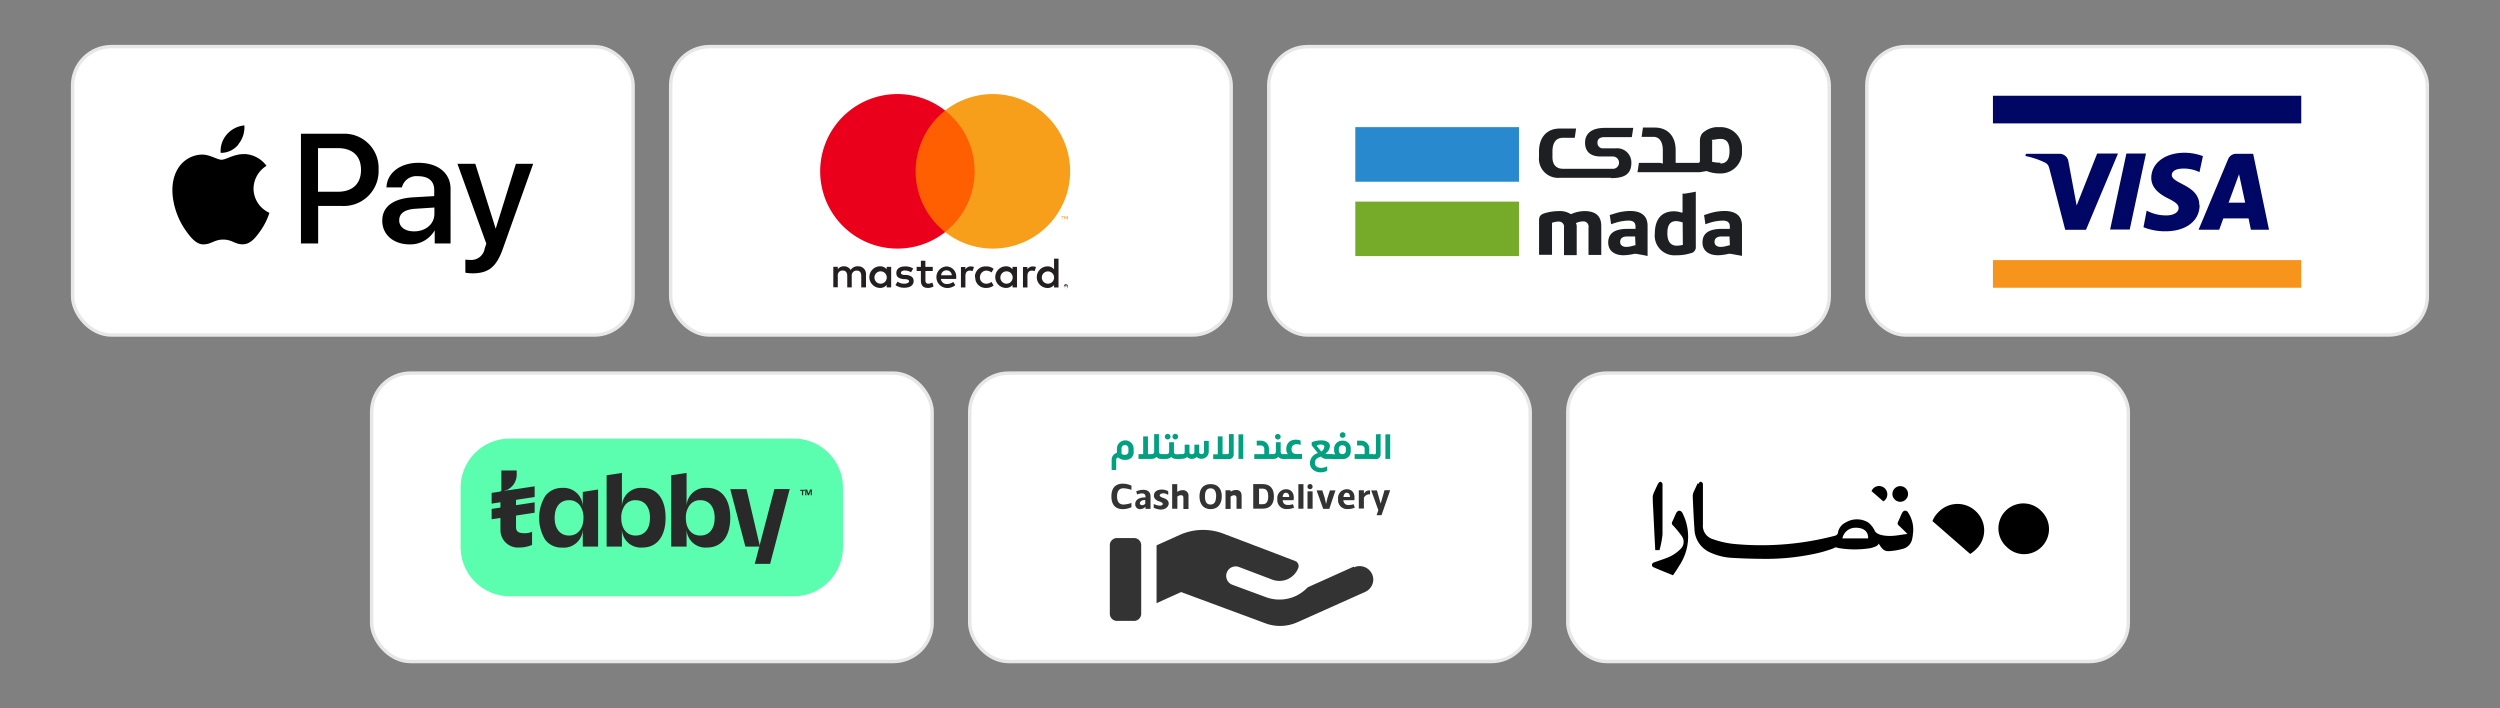 <svg xmlns="http://www.w3.org/2000/svg" xmlns:xlink="http://www.w3.org/1999/xlink" id="Layer_1" data-name="Layer 1" viewBox="0 0 407.05 115.3"><rect x="0" y="0" width="407.05" height="115.3" fill="#808080" stroke="none"/><defs><style>.cls-1{fill:none;}.cls-2{fill:#fff;stroke:#e7e7e7;stroke-width:0.56px;}.cls-3{fill:#231f20;}.cls-4{fill:#ff5f00;}.cls-5{fill:#eb001b;}.cls-6{fill:#f79e1b;}.cls-7{clip-path:url(#clip-path);}.cls-8{fill:#76aa29;}.cls-9{fill:#2889ce;}.cls-10{fill:#1d1f22;}.cls-11{fill:#f6941c;}.cls-12{fill:#000664;}.cls-13{fill:#5afeae;}.cls-14{fill:#292929;}.cls-15{clip-path:url(#clip-path-9);}.cls-16{fill:#333;}.cls-17{fill:#00a081;}</style><clipPath id="clip-path"><rect class="cls-1" x="220.67" y="20.7" width="62.96" height="21.04"></rect></clipPath><clipPath id="clip-path-9"><rect class="cls-1" x="268.96" y="76.11" width="42.7" height="17.67"></rect></clipPath></defs><rect class="cls-2" x="109.2" y="7.59" width="91.26" height="46.96" rx="6.32"></rect><rect class="cls-2" x="206.58" y="7.59" width="91.26" height="46.96" rx="6.32"></rect><rect class="cls-2" x="303.96" y="7.59" width="91.26" height="46.96" rx="6.32"></rect><rect class="cls-2" x="11.82" y="7.59" width="91.26" height="46.96" rx="6.32"></rect><path d="M38.83,23.51a3.65,3.65,0,0,1-2.9,1.38,4.09,4.09,0,0,1,1-3,4.3,4.3,0,0,1,2.86-1.47,4.35,4.35,0,0,1-1,3.09m1,1.59c-1.59-.08-3,.91-3.71.91s-1.92-.86-3.19-.84a4.71,4.71,0,0,0-4,2.42c-1.72,3-.45,7.34,1.22,9.75.82,1.18,1.79,2.5,3.08,2.45s1.7-.78,3.16-.78,1.9.78,3.19.77,2.17-1.19,3-2.39a11,11,0,0,0,1.33-2.74,4.35,4.35,0,0,1-2.59-3.93A4.43,4.43,0,0,1,43.39,27a4.67,4.67,0,0,0-3.58-1.92M49,21.78V39.64H51.8V33.53h3.84a5.67,5.67,0,0,0,6-5.9,5.57,5.57,0,0,0-5.87-5.85Zm2.78,2.34H55c2.41,0,3.78,1.28,3.78,3.54S57.4,31.22,55,31.22H51.78ZM66.69,39.79a4.57,4.57,0,0,0,4.09-2.29h0v2.14h2.58V30.75c0-2.57-2.06-4.24-5.23-4.24-3,0-5.13,1.68-5.2,4h2.51a2.42,2.42,0,0,1,2.62-1.82c1.7,0,2.64.79,2.64,2.24v1l-3.46.2c-3.23.2-5,1.52-5,3.81S64.1,39.79,66.69,39.79Zm.73-2.12C66,37.67,65,37,65,35.87s.9-1.77,2.64-1.88l3.09-.2v1C70.73,36.49,69.31,37.67,67.42,37.67Zm9.42,6.84c2.7,0,4-1,5.09-4.16l4.88-13.68H84L80.71,37.24h0L77.39,26.67H74.48l4.7,13-.26.79a2.21,2.21,0,0,1-2.34,1.86,6.91,6.91,0,0,1-.81-.05v2.13a5.15,5.15,0,0,0,1.07.09Z"></path><rect class="cls-2" x="60.51" y="60.75" width="91.26" height="46.96" rx="6.32"></rect><rect class="cls-2" x="157.89" y="60.75" width="91.26" height="46.96" rx="6.32"></rect><rect class="cls-2" x="255.27" y="60.75" width="91.26" height="46.96" rx="6.32"></rect><rect class="cls-1" x="128.24" y="10.01" width="51.31" height="42.09"></rect><path class="cls-3" d="M141,46.79v-2.1a1.24,1.24,0,0,0-1.15-1.33h-.16a1.29,1.29,0,0,0-1.18.6,1.24,1.24,0,0,0-1.1-.6,1.15,1.15,0,0,0-1,.49v-.41h-.73v3.33h.73V44.93a.77.77,0,0,1,.67-.88s.1,0,.14,0c.48,0,.73.31.73.88v1.86h.73V44.94a.8.8,0,0,1,.69-.88.57.57,0,0,1,.13,0c.5,0,.73.32.73.88V46.8Zm10.86-3.34h-1.19v-1h-.73v1h-.69v.67h.69v1.52c0,.78.3,1.24,1.16,1.24a1.78,1.78,0,0,0,.91-.25l-.21-.63a1.32,1.32,0,0,1-.64.19c-.36,0-.48-.22-.48-.56V44.12h1.19v-.67Zm6.2-.07a1,1,0,0,0-.88.49v-.4h-.72V46.8h.73V44.93c0-.55.24-.87.72-.87a1.08,1.08,0,0,1,.44.09l.23-.68a1.58,1.58,0,0,0-.52-.09Zm-9.37.34a2.42,2.42,0,0,0-1.36-.34c-.85,0-1.39.4-1.39,1.07s.41.88,1.15,1l.34,0c.41.06.59.16.59.34s-.27.4-.76.4a1.73,1.73,0,0,1-1.12-.34l-.34.57a2.42,2.42,0,0,0,1.44.43c1,0,1.52-.45,1.52-1.09s-.45-.89-1.16-1l-.34,0c-.32,0-.57-.11-.57-.33s.24-.39.64-.39a2.09,2.09,0,0,1,1,.29Zm19.47-.34a1,1,0,0,0-.88.49v-.4h-.72V46.8h.73V44.93c0-.55.24-.87.72-.87a1.17,1.17,0,0,1,.45.09l.22-.68a1.58,1.58,0,0,0-.52-.09Zm-9.37,1.74a1.68,1.68,0,0,0,1.62,1.76h.16a1.82,1.82,0,0,0,1.21-.4l-.34-.58a1.43,1.43,0,0,1-.88.29,1,1,0,0,1-1-1.13,1.06,1.06,0,0,1,1-1,1.48,1.48,0,0,1,.88.3l.34-.58a1.75,1.75,0,0,0-1.21-.4A1.69,1.69,0,0,0,158.74,45v.15Zm6.8,0V43.45h-.73v.4a1.29,1.29,0,0,0-1.05-.49,1.76,1.76,0,0,0,0,3.52,1.29,1.29,0,0,0,1.05-.49v.4h.73Zm-2.71,0a1,1,0,0,1,2,.12,1,1,0,0,1-1,.95,1,1,0,0,1-1-1Zm-8.76-1.74a1.74,1.74,0,0,0-1.65,1.84,1.76,1.76,0,0,0,1.71,1.67,2.07,2.07,0,0,0,1.37-.46l-.35-.53a1.57,1.57,0,0,1-1,.34.92.92,0,0,1-1-.82h2.49c0-.09,0-.18,0-.28a1.62,1.62,0,0,0-1.61-1.76Zm0,.64a.83.83,0,0,1,.85.8h-1.73a.83.83,0,0,1,.88-.8Zm18.23,1.1v-3h-.73v1.74a1.29,1.29,0,0,0-1.05-.49,1.76,1.76,0,0,0,0,3.52,1.29,1.29,0,0,0,1.05-.49v.4h.73Zm1.21,1.19.13,0a.31.31,0,0,1,.11.08.23.23,0,0,1,.07.1.36.36,0,0,1,0,.25.21.21,0,0,1-.07.11.34.34,0,0,1-.11.07.31.31,0,0,1-.13,0,.33.33,0,0,1-.31-.21.36.36,0,0,1,0-.25.23.23,0,0,1,.07-.1l.11-.08.13,0Zm0,.6a.18.18,0,0,0,.1,0,.16.16,0,0,0,.08-.06.27.27,0,0,0,0-.37l-.08-.06h-.2l-.09.06a.25.25,0,0,0,0,.37s0,.05.09.06l.1,0Zm0-.42a.11.11,0,0,1,.09,0,.11.11,0,0,1,0,.08,0,0,0,0,1,0,0,.08.08,0,0,1-.07,0l.1.12h-.07l-.09-.12h0v.12h-.06v-.31Zm-.07.06v.09h.12s0,0,0,0,0,0,0,0l-.05,0Zm-3.86-1.43a1,1,0,1,1,1,1.07,1,1,0,0,1-1-1Zm-24.53,0V43.45h-.73v.4a1.31,1.31,0,0,0-1.06-.49,1.76,1.76,0,0,0,0,3.52,1.31,1.31,0,0,0,1.06-.49v.4h.73Zm-2.72,0a1,1,0,0,1,2,.12,1,1,0,0,1-1,.95,1,1,0,0,1-1-1v-.09Z"></path><rect class="cls-4" x="148.4" y="17.99" width="11.01" height="19.78"></rect><path class="cls-5" d="M149.08,27.88A12.62,12.62,0,0,1,153.89,18a12.58,12.58,0,1,0,0,19.79A12.62,12.62,0,0,1,149.08,27.88Z"></path><path class="cls-6" d="M174.24,27.88a12.58,12.58,0,0,1-20.36,9.9A12.58,12.58,0,0,0,156,20.11,12.88,12.88,0,0,0,153.88,18a12.59,12.59,0,0,1,20.36,9.89Z"></path><path class="cls-6" d="M173.05,35.69v-.4h.17V35.2h-.42v.09H173v.4Zm.81,0V35.2h-.14l-.15.34-.14-.34h-.14v.49h.09v-.37l.13.31h.09l.14-.31v.37Z"></path><g class="cls-7"><rect class="cls-8" x="220.67" y="32.82" width="26.65" height="8.87"></rect></g><g class="cls-7"><rect class="cls-9" x="220.67" y="20.7" width="26.65" height="8.89"></rect></g><g class="cls-7"><path class="cls-10" d="M274.17,31.52l-.22,0v3.09l-.18,0h0a4.18,4.18,0,0,0-1.18-.21c-2.59,0-3.15,2-3.15,3.61a3.2,3.2,0,0,0,3.47,3.55,7.35,7.35,0,0,0,2.32-.32,1,1,0,0,0,.88-1.13v-8.9c-.63.13-1.26.23-1.89.33M274,39.89l-.11,0A3.8,3.8,0,0,1,273,40c-.69,0-1.52-.35-1.52-2,0-.86.14-2,1.45-2h0a3.78,3.78,0,0,1,.94.19l.1,0Z"></path></g><g class="cls-7"><path class="cls-10" d="M280.75,34.35a8.73,8.73,0,0,0-2.64.46l-.65.2.21,1.5.66-.22a7.65,7.65,0,0,1,2.16-.37c.28,0,1.16,0,1.16.94v.4h-1.22c-2.2,0-3.23.71-3.23,2.23,0,1.29.95,2.07,2.53,2.07a8.15,8.15,0,0,0,1.75-.24h.07l.2,0,1.88.34V36.76c0-1.6-1-2.41-2.88-2.41m.91,5.59-.11,0-.39.1a3.53,3.53,0,0,1-1,.16c-.61,0-1-.31-1-.81,0-.34.15-.89,1.15-.89h1.29Z"></path></g><g class="cls-7"><path class="cls-10" d="M265.4,34.35a8.63,8.63,0,0,0-2.64.46l-.66.2.22,1.5.66-.22a7.65,7.65,0,0,1,2.15-.37c.29,0,1.16,0,1.16.94v.4h-1.21c-2.2,0-3.23.71-3.23,2.23,0,1.29.94,2.07,2.52,2.07a8.32,8.32,0,0,0,1.76-.24h.06l.19,0c.62.12,1.26.22,1.88.36V36.78c0-1.62-1-2.43-2.86-2.43m.89,5.59-.11,0-.39.1a3.42,3.42,0,0,1-1,.16c-.61,0-1-.31-1-.81,0-.34.15-.89,1.15-.89h1.29Z"></path></g><g class="cls-7"><path class="cls-10" d="M258,34.37a5.36,5.36,0,0,0-2.14.47l-.08,0-.07,0a3.26,3.26,0,0,0-1.92-.47,8.22,8.22,0,0,0-2.27.34c-.67.2-.93.52-.93,1.14v5.64h2.11V36.25l.1,0a3,3,0,0,1,.93-.17.84.84,0,0,1,.92,1v4.46h2.07V36.93a1.17,1.17,0,0,0-.07-.46l-.06-.13.13-.07a2.71,2.71,0,0,1,1-.22.84.84,0,0,1,.92,1v4.46h2.08V36.81c0-1.65-.91-2.44-2.75-2.44"></path></g><g class="cls-7"><path class="cls-10" d="M280.11,20.7h-.05a3.74,3.74,0,0,0-2.89,1,2,2,0,0,0-.39,1.17V26c0,.27,0,.37-.07.39l-.06.13h-3.82V24.33h0c-.05-2.3-1.42-3.56-3.39-3.56h-1.93c-.09.55-.14,1-.22,1.51h1.92c1,0,1.53.86,1.53,2.17v2.21l-.14-.07a1.43,1.43,0,0,0-.45-.07h-3.3c-.07.42-.14,1-.24,1.52h10.17l1.1-.19a5.56,5.56,0,0,0,2.12.39,3.47,3.47,0,0,0,3.63-3.75,3.47,3.47,0,0,0-3.52-3.79m0,5.79a6.27,6.27,0,0,1-1.22-.12l-.12,0v-3a2.11,2.11,0,0,0,0-.43l-.07-.14.14-.05.1,0v0l.14,0,0,0a5,5,0,0,1,1.08-.13h0c1.29,0,1.44,1.14,1.44,2,0,1.69-.8,2-1.5,2"></path></g><g class="cls-7"><path class="cls-10" d="M262.29,29h.1c2.2,0,3.23-.72,3.23-2.52a2.31,2.31,0,0,0-2.52-2.33h-2a.88.88,0,0,1-1-.92c0-.39.15-.9,1.15-.9h4.44c.1-.57.14-.94.24-1.51h-4.62c-2.15,0-3.23.91-3.23,2.41s.94,2.25,2.53,2.25h2a1,1,0,0,1,1,1,1,1,0,0,1-1.14,1h-8c-1,0-1.7-.58-1.7-1.89v-.91c0-1.38.53-2.24,1.7-2.24h1.93c.09-.59.14-1,.22-1.51h-2.66c-2,0-3.33,1.31-3.38,3.62v1a3.12,3.12,0,0,0,3.38,3.4h8.37Z"></path></g><rect class="cls-11" x="324.49" y="42.35" width="50.2" height="4.5"></rect><rect class="cls-12" x="324.49" y="15.59" width="50.2" height="4.5"></rect><path class="cls-12" d="M344.83,25.05l-5.19,12.37h-3.38l-2.56-9.88c-.16-.61-.28-.83-.76-1.08a13.29,13.29,0,0,0-3.16-1.06l.08-.36h5.46a1.46,1.46,0,0,1,1.46,1.26l1.34,7.16L341.46,25h3.37Zm13.26,8.33c0-3.27-4.52-3.44-4.48-4.9,0-.44.43-.91,1.35-1a5.81,5.81,0,0,1,3.16.55l.56-2.61a8.73,8.73,0,0,0-3-.55c-3.16,0-5.39,1.68-5.41,4.09,0,1.79,1.6,2.78,2.79,3.37s1.68,1,1.66,1.53c0,.83-1,1.2-1.91,1.21a6.63,6.63,0,0,1-3.29-.78L349,37a9.63,9.63,0,0,0,3.56.66c3.36,0,5.57-1.68,5.58-4.25m8.35,4h2.95l-2.58-12.37h-2.73a1.42,1.42,0,0,0-1.36.91l-4.8,11.46h3.36l.67-1.85h4.11ZM362.86,33l1.7-4.64,1,4.64Zm-13.45-8-2.65,12.37h-3.19l2.65-12.37Z"></path><path class="cls-13" d="M129.27,97.08H83a8,8,0,0,1-8-8V79.41a8,8,0,0,1,8-8h46.25a8,8,0,0,1,8,8v9.64A8,8,0,0,1,129.27,97.08Z"></path><path class="cls-14" d="M126.08,79.64l-3.19,12.17v0h2.5l3.19-12.18h-2.5ZM86.67,86.55a2.62,2.62,0,0,1-1.19.27c-.89,0-1.39-.15-1.46-.88V82h0V79.71L81.79,80a2.75,2.75,0,0,0,2.34-2.65V76.6h-2.5V80l-.15,0v6.3a2.85,2.85,0,0,0,3.15,2.84,4.91,4.91,0,0,0,2-.42h0l0-2.23Z"></path><path class="cls-14" d="M87.05,79.18l-7,1.07V82l7-1.08Zm0,2.61-7,1.07v1.69l7-1.07Zm7.84.8a3.11,3.11,0,0,0-3.34-3.15,3.38,3.38,0,0,0-2.77,1.31,6.89,6.89,0,0,0,0,7.15,3.34,3.34,0,0,0,2.77,1.26A3.08,3.08,0,0,0,94.89,86v3h2.49v-9.3l-2.49.39v2.53ZM95,84.32c0,1.73-.92,2.88-2.34,2.88s-2.35-1.07-2.35-2.88.89-2.88,2.35-2.88a2.14,2.14,0,0,1,1.73.81A3.44,3.44,0,0,1,95,84.32Zm9.61-4.88a3.09,3.09,0,0,0-3.35,3.15V77l-2.49.38V89h2.49V86a3.08,3.08,0,0,0,3.35,3.15c2.34,0,3.76-1.8,3.76-4.84S107,79.44,104.65,79.44Zm-1.12,7.76c-1.42,0-2.34-1.11-2.34-2.88a3.44,3.44,0,0,1,.61-2.07,2.08,2.08,0,0,1,1.73-.81c1.46,0,2.34,1.08,2.34,2.88s-.88,2.88-2.34,2.88Zm11.64-7.76a3.07,3.07,0,0,0-3.34,3.15V77l-2.5.38V89h2.5V86a3.07,3.07,0,0,0,3.34,3.15c2.34,0,3.77-1.8,3.77-4.84s-1.43-4.88-3.77-4.88Zm-1.11,7.76c-1.42,0-2.35-1.11-2.35-2.88a3.37,3.37,0,0,1,.62-2.07,2.08,2.08,0,0,1,1.73-.81c1.46,0,2.34,1.08,2.34,2.88s-.88,2.88-2.34,2.88Zm4.88-7.56h2.65L123.74,89h-2.38Zm11.67,1v-.73h-.3v-.16h.8v.16h-.3v.73Zm.54,0v-.93h.31l.15.43c0,.11.08.15.08.19s0-.08.08-.19l.15-.43h.31v.93H132v-.73l-.27.73h-.2l-.23-.73v.73Z"></path><g class="cls-15"><path d="M273.42,83.15a.66.66,0,0,0-.46.31c-.25.48-.44,1-.68,1.48a.46.46,0,0,0,.12.61,16.52,16.52,0,0,1,1.41,1.72,1.58,1.58,0,0,1-.2,2.13A6.09,6.09,0,0,1,272,90.57c-.86.41-1.79.67-2.68,1-.12,0-.32.2-.33.31a.38.38,0,0,0,.25.48c1,.45,2.08.86,3.16,1.31.35-.53.7-1,1-1.54a8.47,8.47,0,0,0,.5-8.67A.64.64,0,0,0,273.42,83.15Zm36.87-3.63,0,0a1.27,1.27,0,0,0-2.07.42,1.25,1.25,0,0,0,.28,1.38l0,0a1.25,1.25,0,0,0,1.8,0,1.27,1.27,0,0,0,.27-1.39A1.39,1.39,0,0,0,310.29,79.52Zm-5.28,0a1.6,1.6,0,0,0-.29.44l1.92,1.67a1.05,1.05,0,0,0,.27-.2l0,0a1.35,1.35,0,0,0-1.46-2.2,1.35,1.35,0,0,0-.44.29Zm-28.58-.86s-.47,1-.69,1.49a1.7,1.7,0,0,0-.13.67c.08,1.76.15,3.52.28,5.28A4.31,4.31,0,0,0,278.55,90a9.87,9.87,0,0,0,3.63.84c1.58.09,3.16.14,4.75.15a37.82,37.82,0,0,0,7.81-.68,22.19,22.19,0,0,0,3.71-1c.48-.26.45-.2.94-.07a15.9,15.9,0,0,0,5.21,0c.6-.18,1.15-.32,1.29-.74.55.88.86,1.32,1.81,1.23a10,10,0,0,0,2-.34,2.05,2.05,0,0,0,1.59-1.44,5.38,5.38,0,0,0,.17-1,5,5,0,0,0-.77-3.48.53.53,0,0,0-.6-.31c-.12,0-.31.2-.39.35-.24.47-.42,1-.65,1.43a.48.48,0,0,0,.13.64c.48.45.94.9,1.39,1.36-1,.11-1.4.23-2.3.3s-2.55,0-3-.77a3.73,3.73,0,0,0-1.1-1.41,3.55,3.55,0,0,0-3.64,0,2.29,2.29,0,0,0-1.25,1.53.64.64,0,0,1-.48.63,47.28,47.28,0,0,1-16.2,1.37,14.54,14.54,0,0,1-3.78-.83,2.25,2.25,0,0,1-1.55-2.36c0-2.17,0-4.34,0-6.51a.42.42,0,0,0-.38-.45h0c-.17,0-.39.39-.39.39Zm27.75,9-4.2,0a2.15,2.15,0,0,1,2-1.73c2.46-.09,2.18,1.78,2.18,1.78Z"></path><path d="M270.69,78.91a.42.42,0,0,0-.38-.46h0c-.17,0-.39.39-.39.39s-.48,1-.69,1.5a1.54,1.54,0,0,0-.13.67c0,.86.07,1.73.11,2.59l.18,3.69q.06,1.13.12,2.28h.69a14.61,14.61,0,0,0,.49-2.56c0-1.15,0-6.55,0-8.1Z"></path></g><path d="M332.43,83.27l-.12-.12a4.06,4.06,0,0,0-5.73,5.76l.12.11a4,4,0,0,0,5.73,0,4.07,4.07,0,0,0,.88-4.43A4.36,4.36,0,0,0,332.43,83.27Z"></path><path d="M315.57,83.43a4.17,4.17,0,0,0-.93,1.41l6.14,5.35a4.36,4.36,0,0,0,.86-.66l.13-.13a4.23,4.23,0,0,0,0-6.09,4.3,4.3,0,0,0-6.08,0Z"></path><path class="cls-16" d="M184.51,101.09H182A1.17,1.17,0,0,1,180.7,100V88.67A1.17,1.17,0,0,1,182,87.61h2.55a1.17,1.17,0,0,1,1.26,1.06V100A1.17,1.17,0,0,1,184.51,101.09Z"></path><path class="cls-16" d="M220.43,92.25l-7.5,3.37a6.54,6.54,0,0,1-2,1.44,6.33,6.33,0,0,1-4.86.15l-5.42-2a1.54,1.54,0,1,1,1.09-2.89l5.43,2.06a3.29,3.29,0,0,0,4.21-1.89.88.88,0,0,0-.51-1.15c-2.79-1.08-11.7-4.46-11.7-4.46a9.29,9.29,0,0,0-7.08.21l-3.78,1.7v9.42l4-1.81,13.7,5.08a6.9,6.9,0,0,0,5.28-.19l11-4.92a2.24,2.24,0,0,0,1.31-2,2.22,2.22,0,0,0-3.13-2Z"></path><path class="cls-17" d="M182.06,74.49a.36.36,0,0,0-.32.38v1.66H181V74.87a1.15,1.15,0,0,1,.86-1.14v-.67a1.36,1.36,0,0,1,2.72,0v.38a1.25,1.25,0,0,1-1.33,1.43A1.58,1.58,0,0,1,182.06,74.49Zm1.67-1v-.47a.56.56,0,1,0-1.12,0v.85a.7.7,0,0,0,.56.18A.52.52,0,0,0,183.73,73.53Z"></path><path class="cls-17" d="M189.34,73.94v.78H189a.92.92,0,0,1-.7-.33,1.08,1.08,0,0,1-.83.33h-2.1v-.78h.76V71.05h.78v2.89h.58c.35,0,.43-.21.43-.46V70.69h.78v2.79c0,.25.08.46.43.46Z"></path><path class="cls-17" d="M192.33,73.94v.78h-.92a1,1,0,0,1-.71-.33,1.06,1.06,0,0,1-.83.33h-.58L189,74.6v-.53l.33-.13h.6c.35,0,.43-.21.43-.46V72h.78v1.51c0,.25.08.46.43.46Zm-2.67-2.85a.46.46,0,0,1,.46-.45.47.47,0,0,1,.46.45.46.46,0,0,1-.92,0Zm1.24,0a.46.46,0,1,1,.46.46A.47.47,0,0,1,190.9,71.09Z"></path><path class="cls-17" d="M196.81,71.78v1.76a1.17,1.17,0,0,1-1.17,1.16,1.11,1.11,0,0,1-.79-.29,1.2,1.2,0,0,1-.82.31,1.15,1.15,0,0,1-.76-.31,1.12,1.12,0,0,1-.76.29h-.25l-.33-.11v-.53l.33-.12h.25a.35.35,0,0,0,.38-.36V72.4h.78v1.18a.34.34,0,0,0,.38.38.38.38,0,0,0,.42-.38V72.4h.78v1.18c0,.23.15.36.41.36a.37.37,0,0,0,.38-.38V71.78Z"></path><path class="cls-17" d="M200.87,70.67V74a.74.74,0,0,1-.75.75h-2.59v-.78h.75V71.05h.78v2.89h.8a.23.23,0,0,0,.23-.25v-3Z"></path><path class="cls-17" d="M201.65,74.72v-4h.78v4Z"></path><path class="cls-17" d="M207.22,73.94v.78h-3v-.78h1.63v-.85a.54.54,0,0,0-.58-.56h-.65v-.78h.65a1.32,1.32,0,0,1,1.34,1.34v.85Z"></path><path class="cls-17" d="M209.13,73.94v.78h-.28a1,1,0,0,1-.72-.33,1,1,0,0,1-.83.33h-.16l-.33-.12v-.53l.33-.13h.16c.35,0,.44-.21.44-.46V72h.78v1.51c0,.25.08.46.43.46Zm-1.54-2.84a.45.45,0,0,1,.46-.44.47.47,0,0,1,.47.44.48.48,0,0,1-.47.47A.49.49,0,0,1,207.59,71.1Z"></path><path class="cls-17" d="M212,73.94v.78h-2.89l-.33-.12v-.53l.33-.13h.58a1.3,1.3,0,0,1-.26-.8c0-1.42,1.26-1.79,2.34-1.41v.72c-.82-.3-1.48-.07-1.48.71,0,.58.37.76.85.76H212Z"></path><path class="cls-17" d="M214.57,73.77l-1-1.26V72a4.33,4.33,0,0,1,1.55-.3c.88,0,1.47.37,1.41,1a1.57,1.57,0,0,1-.73,1.15.75.75,0,0,0,.35.08h.78v.78h-1a1,1,0,0,1-.84-.38c-.3.15-1,.25-1,1.06s1.07,1,2,.55v.71c-1.31.65-2.81,0-2.81-1.26A1.74,1.74,0,0,1,214.57,73.77Zm-.17-1.17.73.93a1.07,1.07,0,0,0,.5-.83c0-.35-.83-.45-1.23-.14Z"></path><path class="cls-17" d="M219.93,73.06v.45a1.24,1.24,0,0,1-1.23,1.23h-1.81l-.33-.14v-.53l.33-.11h.52a1,1,0,0,1-.19-.55v-.33a1.31,1.31,0,0,1,1.31-1.33h.07A1.27,1.27,0,0,1,219.93,73.06Zm-.78,0a.52.52,0,0,0-.55-.55h-.07a.52.52,0,0,0-.54.55v.33a.53.53,0,0,0,.49.55h.12a.52.52,0,0,0,.53-.53v-.35Zm-1-2.22a.47.47,0,0,1,.46-.47.46.46,0,1,1,0,.92A.46.46,0,0,1,218.14,70.84Z"></path><path class="cls-17" d="M223.56,73.94v.78h-3v-.78h1.63v-.85a.54.54,0,0,0-.58-.56h-.65v-.78h.65a1.32,1.32,0,0,1,1.34,1.34v.85Z"></path><path class="cls-17" d="M224.79,70.67V74a.74.74,0,0,1-.75.75h-.55l-.33-.12v-.53l.33-.13h.3a.24.24,0,0,0,.24-.25v-3Z"></path><path class="cls-17" d="M225.57,74.72v-4h.78v4Z"></path><path class="cls-16" d="M182.84,82.9c-1.35,0-1.88-.86-1.88-2.08s.53-2.07,1.88-2.07a3.36,3.36,0,0,1,1.38.32v.69a4.59,4.59,0,0,0-1.28-.26c-.7,0-1.06.45-1.06,1.32s.36,1.33,1.06,1.33a4.59,4.59,0,0,0,1.28-.26v.69A3.43,3.43,0,0,1,182.84,82.9Z"></path><path class="cls-16" d="M185.14,80.51,185,80c.95-.4,2.33-.45,2.33.85v2h-.83v-.35a1.16,1.16,0,0,1-.88.4.77.77,0,0,1-.78-.83c0-.68.63-1.11,1.67-1.08v-.13C186.49,80.18,185.77,80.28,185.14,80.51Zm.45,1.43c0,.21.17.31.37.31a.65.65,0,0,0,.51-.23v-.6C185.86,81.37,185.59,81.72,185.59,81.94Z"></path><path class="cls-16" d="M187.85,82.67v-.62a2.35,2.35,0,0,0,1,.28c.34,0,.48-.16.48-.29s-.25-.29-.55-.39-.9-.33-.9-.94.45-1,1.33-1a2.15,2.15,0,0,1,1,.27v.61a1.37,1.37,0,0,0-.8-.27c-.39,0-.59.19-.59.35s.29.3.63.42.84.35.84.88-.54,1-1.27,1A2.83,2.83,0,0,1,187.85,82.67Z"></path><path class="cls-16" d="M190.85,82.83v-4h.83v1.27a1.42,1.42,0,0,1,.83-.29.89.89,0,0,1,1,1v2.06h-.83V81.06c0-.29-.13-.42-.36-.43a1.05,1.05,0,0,0-.62.21v2Z"></path><path class="cls-16" d="M195.3,80.82c0-1.19.56-2,1.82-2s1.81.86,1.81,2-.57,2.08-1.81,2.08S195.3,82,195.3,80.82Zm2.72,0c0-.87-.3-1.31-.92-1.31s-.91.45-.91,1.31.25,1.33.91,1.33S198,81.6,198,80.82Z"></path><path class="cls-16" d="M199.54,82.83v-3h.83v.23a1.48,1.48,0,0,1,.91-.28c.6,0,.88.35.88,1v2.06h-.83V81.07c0-.26-.11-.43-.41-.43a1,1,0,0,0-.55.22v2h-.83Z"></path><path class="cls-16" d="M204.05,78.82h1.55c1.26,0,1.82.81,1.82,2s-.56,2-1.82,2h-1.55v-4Zm2.44,2c0-.86-.3-1.26-.91-1.26H205v2.53h.63C206.19,82.09,206.49,81.69,206.49,80.82Z"></path><path class="cls-16" d="M209.74,82.22a2.31,2.31,0,0,0,.77-.13l.2.56a2.69,2.69,0,0,1-1.13.23,1.45,1.45,0,0,1-1.6-1.61,1.43,1.43,0,0,1,1.43-1.61c.88,0,1.39.7,1.21,1.78h-1.77C208.88,81.9,209.11,82.22,209.74,82.22Zm-.35-2c-.33,0-.53.3-.54.7h1.06C209.91,80.51,209.73,80.24,209.39,80.24Z"></path><path class="cls-16" d="M211.4,82.83v-4h.83v4Z"></path><path class="cls-16" d="M212.88,79.23a.42.42,0,0,1,.84,0,.42.42,0,1,1-.84,0Zm.84,3.6h-.83V80h.83Z"></path><path class="cls-16" d="M214.37,79.85h.93l.4,1.26.21.94h0l.22-.94.41-1.26h.9l-1,3h-1Z"></path><path class="cls-16" d="M219.63,82.22a2.25,2.25,0,0,0,.76-.13l.2.56a2.67,2.67,0,0,1-1.13.23,1.45,1.45,0,0,1-1.59-1.61,1.42,1.42,0,0,1,1.43-1.61c.88,0,1.39.7,1.21,1.78h-1.78A.78.78,0,0,0,219.63,82.22Zm-.33-2c-.33,0-.53.3-.55.7h1.06C219.8,80.51,219.61,80.24,219.3,80.24Z"></path><path class="cls-16" d="M221.24,82.83v-3h.83v.58h0a1,1,0,0,1,1-.56v.64a1,1,0,0,0-1,.55v1.76h-.83Z"></path><path class="cls-16" d="M226.33,79.88l-1.39,4h-.8l.28-.81-1.16-3.22h.93L224.8,82h0l.63-2.19h.88Z"></path></svg>
